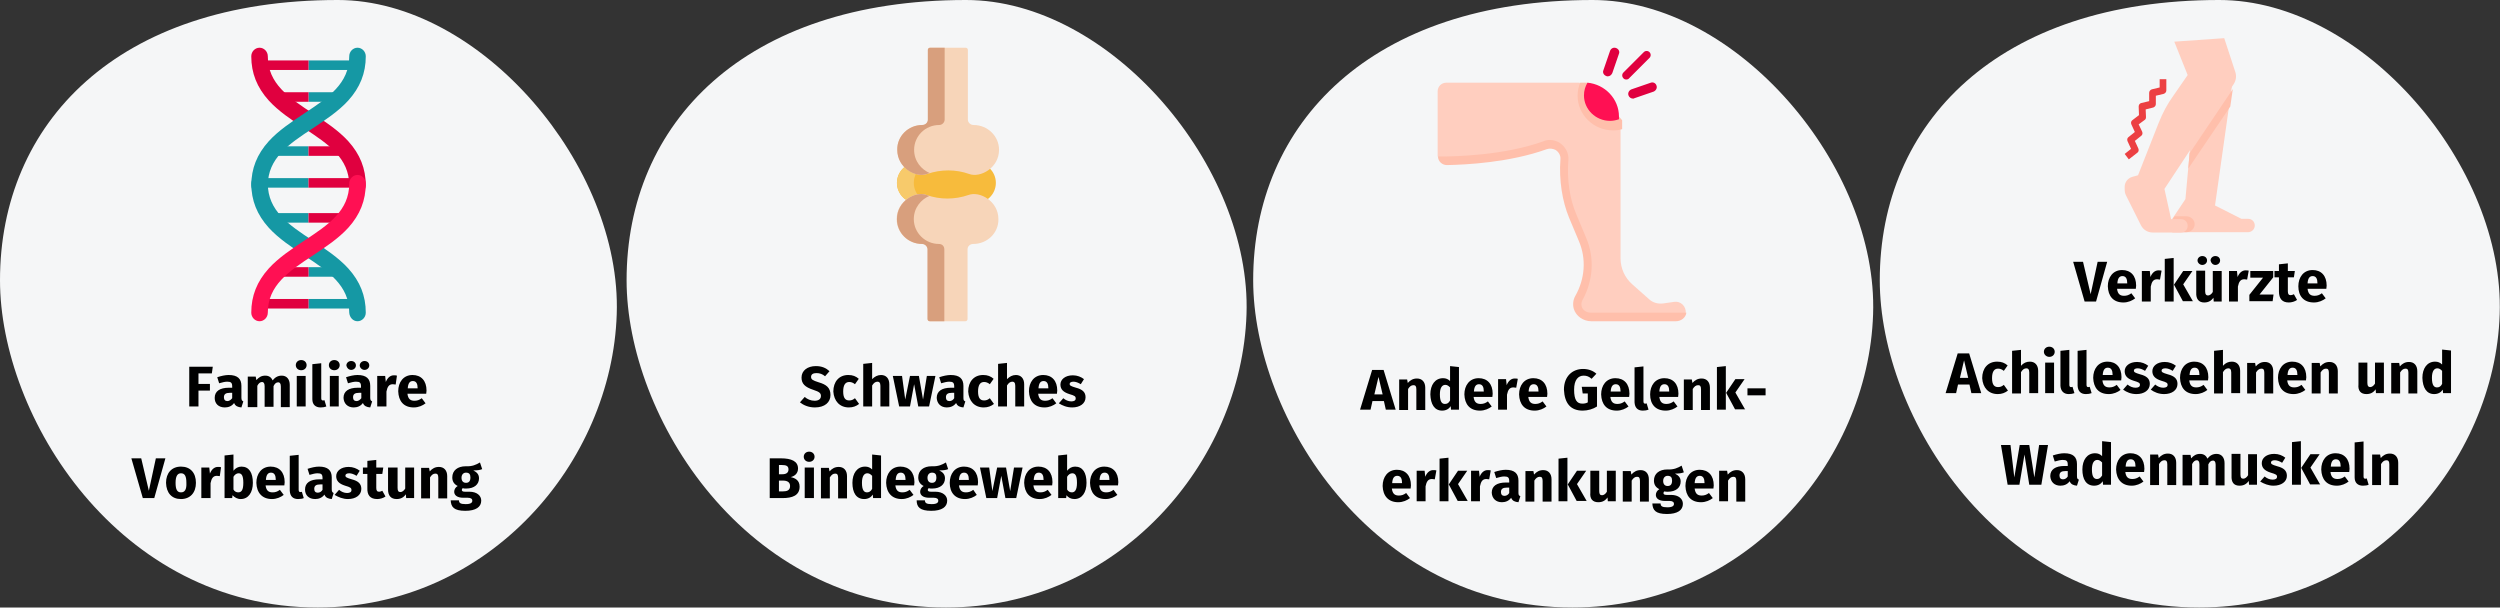 <?xml version="1.0" encoding="UTF-8"?>
<svg xmlns="http://www.w3.org/2000/svg" xmlns:xlink="http://www.w3.org/1999/xlink" version="1.1" id="Ebene_1" x="0px" y="0px" viewBox="0 0 786 191" style="enable-background:new 0 0 786 191;" xml:space="preserve">
<rect x="0" y="0" width="786" height="191" fill="#333333" stroke="none"/>
<style type="text/css">
	.st0{fill:#F5F6F7;}
	.st1{fill:#1598A4;}
	.st2{fill:#E0003F;}
	.st3{fill:#FF1053;}
	.st4{fill:#F7BB3C;}
	.st5{fill:#F7CA6B;}
	.st6{fill:#F7D5B9;}
	.st7{fill:#D89F7D;}
	.st8{fill:#FFCEBF;}
	.st9{fill:#FFBFAB;}
	.st10{fill:#EC4042;}
	.st11{fill:none;}
</style>
<g>
	<g id="Page-1">
		<g id="Illustrationen_Gürtelrose" transform="translate(0, -927)">
			<g id="hallux-ursachen" transform="translate(0, 927)">
				<path id="Oval-Copy-27" class="st0" d="M297.4,191c54.3,0,93-45.8,94.5-92.2C393.5,52.5,349.2,0,303.7,0      C234,0,197,38.8,197,88.1C197,130.9,234.2,191,297.4,191z"></path>
				<path id="Oval-Copy-27_1_" class="st0" d="M494.4,191c54.3,0,93-45.8,94.5-92.2C590.5,52.5,546.2,0,500.7,0      C431,0,394,38.8,394,88.1C394,130.9,431.2,191,494.4,191z"></path>
				<path id="Oval-Copy-27_2_" class="st0" d="M691.4,191c54.3,0,93-45.8,94.5-92.2C787.5,52.5,743.2,0,697.7,0      C628,0,591,38.8,591,88.1C591,130.9,628.2,191,691.4,191z"></path>
				<path id="Oval-Copy-27_3_" class="st0" d="M99.9,191c54,0,92.5-45.8,94-92.2C195.5,52.5,151.4,0,106.2,0C36.8,0,0,38.8,0,88.1      C0,130.9,37.1,191,99.9,191z"></path>
				<path id="FamiliäreVorbelastung" d="M62.4,127.8v-5h3.6v-2.1h-3.6v-3.3h4.2l0.3-2.1h-7.4v12.5H62.4z M70.7,128.1      c1.1,0,2.2-0.4,2.9-1.4c0.4,1,1.2,1.3,2.3,1.4l0.6-1.9c-0.4-0.2-0.6-0.4-0.6-1.2v-3.7c0-2.2-1.2-3.4-4-3.4      c-1.1,0-2.4,0.3-3.6,0.7l0.6,1.9c1-0.3,1.9-0.5,2.5-0.5c1.2,0,1.6,0.3,1.6,1.5v0.4h-1c-2.9,0-4.5,1.1-4.5,3.2      C67.5,126.9,68.7,128.1,70.7,128.1z M71.5,126.1c-0.7,0-1.1-0.4-1.1-1.2c0-1,0.6-1.4,1.9-1.4H73v1.7      C72.6,125.7,72.1,126.1,71.5,126.1z M80.9,127.8v-6.5c0.4-0.8,0.9-1.2,1.5-1.2c0.4,0,0.8,0.3,0.8,1.3v6.5H86v-6.5      c0.4-0.8,0.8-1.2,1.5-1.2c0.4,0,0.8,0.3,0.8,1.3v6.5h2.8v-7c0-1.8-1-2.9-2.5-2.9c-1.2,0-2.1,0.5-2.9,1.5c-0.4-1-1.2-1.5-2.3-1.5      c-1.2,0-2,0.5-2.8,1.4l-0.2-1.1h-2.5v9.6H80.9z M94.7,116.4c1,0,1.7-0.7,1.7-1.6s-0.7-1.6-1.7-1.6s-1.7,0.7-1.7,1.6      S93.7,116.4,94.7,116.4z M96.1,127.8v-9.6h-2.8v9.6H96.1z M100.8,128.1c0.7,0,1.3-0.1,1.8-0.3l-0.6-2c-0.1,0.1-0.3,0.1-0.5,0.1      c-0.3,0-0.5-0.2-0.5-0.7v-11l-2.8,0.3v11C98.2,127.2,99.2,128.1,100.8,128.1z M105.1,116.4c1,0,1.7-0.7,1.7-1.6      s-0.7-1.6-1.7-1.6s-1.7,0.7-1.7,1.6S104.1,116.4,105.1,116.4z M106.5,127.8v-9.6h-2.8v9.6H106.5z M110.4,116.3      c0.8,0,1.5-0.6,1.5-1.4c0-0.8-0.6-1.4-1.5-1.4c-0.8,0-1.5,0.6-1.5,1.4C109,115.6,109.6,116.3,110.4,116.3z M114.6,116.3      c0.8,0,1.5-0.6,1.5-1.4c0-0.8-0.6-1.4-1.5-1.4c-0.8,0-1.5,0.6-1.5,1.4C113.1,115.6,113.8,116.3,114.6,116.3z M111.2,128.1      c1.1,0,2.2-0.4,2.9-1.4c0.4,1,1.2,1.3,2.3,1.4l0.6-1.9c-0.4-0.2-0.6-0.4-0.6-1.2v-3.7c0-2.2-1.2-3.4-4-3.4      c-1.1,0-2.4,0.3-3.6,0.7l0.6,1.9c1-0.3,1.9-0.5,2.5-0.5c1.2,0,1.6,0.3,1.6,1.5v0.4h-1c-2.9,0-4.5,1.1-4.5,3.2      C108.1,126.9,109.3,128.1,111.2,128.1z M112.1,126.1c-0.7,0-1.1-0.4-1.1-1.2c0-1,0.6-1.4,1.9-1.4h0.7v1.7      C113.2,125.7,112.7,126.1,112.1,126.1z M121.5,127.8v-4.7c0.3-1.5,0.8-2.3,2-2.3c0.3,0,0.6,0.1,0.9,0.1l0.4-2.8      c-0.3-0.1-0.6-0.1-1-0.1c-1.1,0-2,0.8-2.5,2.1l-0.2-1.9h-2.5v9.6H121.5z M130.1,128.1c1.5,0,2.8-0.6,3.7-1.3l-1.2-1.6      c-0.8,0.6-1.5,0.8-2.3,0.8c-1.2,0-2-0.5-2.2-2.2h5.9c0-0.3,0.1-0.7,0.1-1c0-3.1-1.7-4.9-4.4-4.9c-2.9,0-4.5,2.3-4.5,5.1      C125.3,126.1,126.9,128.1,130.1,128.1z M131.4,122.1h-3.2c0.1-1.7,0.7-2.3,1.6-2.3c1.1,0,1.5,0.9,1.5,2.2V122.1z M48.5,156.6      l3.5-12.5h-3l-2.2,10.2l-2.4-10.2h-3.1l3.6,12.5H48.5z M56.9,156.9c2.9,0,4.7-2,4.7-5.1c0-3.2-1.8-5.1-4.7-5.1s-4.7,2-4.7,5.1      C52.3,155,54,156.9,56.9,156.9z M56.9,154.8c-1.2,0-1.7-0.9-1.7-3c0-2.1,0.6-3,1.7-3c1.2,0,1.7,0.9,1.7,3      C58.7,153.9,58.1,154.8,56.9,154.8z M66.2,156.6v-4.7c0.3-1.5,0.8-2.3,2-2.3c0.3,0,0.6,0.1,0.9,0.1l0.4-2.8      c-0.3-0.1-0.6-0.1-1-0.1c-1.1,0-2,0.8-2.5,2.1l-0.2-1.9h-2.5v9.6H66.2z M75.7,156.9c2.4,0,3.8-2.1,3.8-5.1      c0-3.2-1.2-5.1-3.6-5.1c-1,0-1.9,0.5-2.5,1.3v-5.1l-2.8,0.3v13.4H73l0.1-0.9C73.8,156.4,74.6,156.9,75.7,156.9z M74.9,154.8      c-0.6,0-1.2-0.3-1.5-0.9v-4c0.4-0.7,1-1.1,1.6-1.1c0.9,0,1.5,0.6,1.5,3C76.5,154.1,75.9,154.8,74.9,154.8z M85.5,156.9      c1.5,0,2.8-0.6,3.7-1.3l-1.2-1.6c-0.8,0.6-1.5,0.8-2.3,0.8c-1.2,0-2-0.5-2.2-2.2h5.9c0-0.3,0.1-0.7,0.1-1c0-3.1-1.7-4.9-4.4-4.9      c-2.9,0-4.5,2.3-4.5,5.1C80.7,154.9,82.4,156.9,85.5,156.9z M86.8,150.9h-3.2c0.1-1.7,0.7-2.3,1.6-2.3c1.1,0,1.5,0.9,1.5,2.2      V150.9z M93.7,156.9c0.7,0,1.4-0.1,1.8-0.3l-0.6-2c-0.1,0.1-0.3,0.1-0.5,0.1c-0.3,0-0.5-0.2-0.5-0.7v-11l-2.8,0.3v11      C91.2,156,92.1,156.9,93.7,156.9z M99.1,156.9c1.1,0,2.2-0.4,2.9-1.4c0.4,1,1.2,1.3,2.3,1.4l0.6-1.9c-0.4-0.2-0.6-0.4-0.6-1.2      v-3.7c0-2.2-1.2-3.4-4-3.4c-1.1,0-2.4,0.3-3.6,0.7l0.6,1.9c1-0.3,1.9-0.5,2.5-0.5c1.2,0,1.6,0.3,1.6,1.5v0.4h-1      c-2.9,0-4.5,1.1-4.5,3.2C95.9,155.7,97.1,156.9,99.1,156.9z M99.9,154.9c-0.7,0-1.1-0.4-1.1-1.2c0-1,0.6-1.4,1.9-1.4h0.7v1.7      C101.1,154.5,100.6,154.9,99.9,154.9z M109.4,156.9c2.4,0,4.2-1.2,4.2-3.2c0-1.7-1.1-2.5-3-3c-1.7-0.5-2-0.7-2-1.2      c0-0.4,0.4-0.7,1.2-0.7c0.7,0,1.5,0.3,2.3,0.8l1-1.6c-0.9-0.7-2.1-1.2-3.5-1.2c-2.4,0-3.9,1.3-3.9,2.9c0,1.5,0.9,2.4,2.8,3      c1.7,0.5,2,0.7,2,1.4c0,0.6-0.5,0.9-1.4,0.9c-0.9,0-1.8-0.4-2.5-1l-1.4,1.6C106.4,156.3,107.8,156.9,109.4,156.9z M118.6,156.9      c0.9,0,1.9-0.3,2.6-0.8l-1-1.8c-0.4,0.2-0.7,0.3-1,0.3c-0.6,0-0.9-0.3-0.9-1.2V149h1.9l0.3-2h-2.2v-2.4l-2.8,0.3v2.1h-1.4v2h1.4      v4.4C115.4,155.7,116.4,156.9,118.6,156.9z M124.7,156.9c1.3,0,2.2-0.5,2.9-1.5l0.1,1.2h2.5V147h-2.8v6.6      c-0.4,0.7-1,1.1-1.5,1.1c-0.6,0-0.9-0.3-0.9-1.3V147H122v6.9C122,155.8,122.9,156.9,124.7,156.9z M135.2,156.6v-6.5      c0.5-0.8,1-1.2,1.7-1.2c0.6,0,0.9,0.3,0.9,1.3v6.5h2.8v-7c0-1.8-1-2.9-2.6-2.9c-1.2,0-2.1,0.5-2.9,1.4l-0.2-1.1h-2.5v9.6H135.2z       M146.3,160.6c3.3,0,5-1.2,5-3.2c0-1.6-1.4-2.8-3.7-2.8h-1.4c-0.9,0-1-0.3-1-0.6c0-0.2,0.1-0.4,0.3-0.5c0.3,0.1,0.7,0.1,1.1,0.1      c2.5,0,4-1.3,4-3.2c0-1.2-0.6-1.9-1.8-2.5c1.2,0,2.1-0.1,2.8-0.4l-0.7-2.1c-1.2,0.7-2.4,1.3-4.5,1.2c-2.5,0-4.2,1.3-4.2,3.5      c0,1.2,0.5,2.1,1.7,2.7c-0.7,0.4-1.1,1.1-1.1,1.8c0,1,0.8,1.9,2.9,1.9h1.4c1,0,1.4,0.4,1.4,0.9c0,0.6-0.4,1.1-2.1,1.1      c-1.7,0-2.1-0.4-2.1-1.2h-2.6C141.8,159.4,142.7,160.6,146.3,160.6z M146.5,151.8c-0.9,0-1.4-0.6-1.4-1.6c0-1,0.6-1.6,1.4-1.6      c1,0,1.4,0.5,1.4,1.5C147.9,151.3,147.4,151.8,146.5,151.8z"></path>
				<path id="SchwachesBindegewebe" d="M256.2,128.1c3.1,0,4.9-1.6,4.9-3.9c0-2.3-1.3-3.3-3.7-4c-1.9-0.6-2.4-0.9-2.4-1.7      s0.6-1.2,1.7-1.2c1,0,1.9,0.3,2.7,1l1.4-1.6c-1.1-1-2.4-1.6-4.3-1.6c-2.6,0-4.5,1.4-4.5,3.6c0,1.9,1,3,3.8,3.9      c1.8,0.6,2.3,1,2.3,1.9c0,1-0.8,1.5-2,1.5c-1.2,0-2.3-0.5-3.1-1.2l-1.5,1.7C252.5,127.3,254.1,128.1,256.2,128.1z M266.9,128.1      c1.3,0,2.3-0.4,3.2-1.1l-1.3-1.8c-0.6,0.5-1.1,0.7-1.8,0.7c-1.1,0-1.9-0.6-1.9-2.8c0-2.1,0.7-3,1.9-3c0.6,0,1.2,0.2,1.8,0.7      l1.2-1.7c-0.9-0.8-1.9-1.2-3.3-1.2c-2.9,0-4.7,2.1-4.7,5.2C262.2,126.1,264,128.1,266.9,128.1z M274.2,127.8v-6.6      c0.5-0.8,1-1.2,1.7-1.2c0.5,0,0.9,0.3,0.9,1.3v6.5h2.8v-7c0-1.8-1-2.9-2.6-2.9c-1.1,0-2,0.5-2.8,1.3v-5.1l-2.8,0.3v13.4H274.2z       M286.1,127.8l1.3-7l1.3,7h3.4l2-9.6h-2.7l-1.2,7.4l-1.3-7.4h-2.8l-1.5,7.4l-1-7.4h-2.9l2,9.6H286.1z M297.7,128.1      c1.1,0,2.2-0.4,2.9-1.4c0.4,1,1.2,1.3,2.3,1.4l0.6-1.9c-0.5-0.2-0.6-0.4-0.6-1.2v-3.7c0-2.2-1.2-3.4-4-3.4      c-1.1,0-2.4,0.3-3.6,0.7l0.6,1.9c1-0.3,1.9-0.5,2.5-0.5c1.2,0,1.6,0.3,1.6,1.5v0.4h-1c-2.9,0-4.5,1.1-4.5,3.2      C294.6,126.9,295.8,128.1,297.7,128.1z M298.5,126.1c-0.7,0-1.1-0.4-1.1-1.2c0-1,0.6-1.4,1.9-1.4h0.7v1.7      C299.7,125.7,299.2,126.1,298.5,126.1z M309.3,128.1c1.3,0,2.3-0.4,3.2-1.1l-1.3-1.8c-0.6,0.5-1.1,0.7-1.8,0.7      c-1.1,0-1.9-0.6-1.9-2.8c0-2.1,0.7-3,1.9-3c0.6,0,1.2,0.2,1.8,0.7l1.2-1.7c-0.9-0.8-1.9-1.2-3.3-1.2c-2.9,0-4.7,2.1-4.7,5.2      C304.6,126.1,306.4,128.1,309.3,128.1z M316.6,127.8v-6.6c0.5-0.8,1-1.2,1.7-1.2c0.5,0,0.9,0.3,0.9,1.3v6.5h2.8v-7      c0-1.8-1-2.9-2.6-2.9c-1.1,0-2,0.5-2.8,1.3v-5.1l-2.8,0.3v13.4H316.6z M328.4,128.1c1.5,0,2.8-0.6,3.7-1.3l-1.2-1.6      c-0.8,0.6-1.5,0.8-2.3,0.8c-1.2,0-2-0.5-2.2-2.2h5.9c0-0.3,0.1-0.7,0.1-1c0-3.1-1.7-4.9-4.4-4.9c-2.9,0-4.5,2.3-4.5,5.1      C323.6,126.1,325.2,128.1,328.4,128.1z M329.7,122.1h-3.2c0.1-1.7,0.7-2.3,1.6-2.3c1.1,0,1.5,0.9,1.5,2.2V122.1z M337.1,128.1      c2.4,0,4.2-1.2,4.2-3.2c0-1.7-1.1-2.5-3-3c-1.7-0.5-2-0.7-2-1.2c0-0.4,0.4-0.7,1.2-0.7c0.7,0,1.5,0.3,2.3,0.8l1-1.6      c-0.9-0.7-2.1-1.2-3.5-1.2c-2.4,0-3.9,1.3-3.9,2.9c0,1.5,0.9,2.4,2.8,3c1.7,0.5,2,0.7,2,1.4c0,0.6-0.5,0.9-1.4,0.9      c-0.9,0-1.8-0.4-2.5-1l-1.4,1.6C334,127.5,335.4,128.1,337.1,128.1z M246,156.6c3.1,0,5.4-0.8,5.4-3.6c0-2-1.4-2.7-2.8-3      c1.2-0.3,2.3-1.1,2.3-2.7c0-2.3-2.1-3.2-5.4-3.2H242v12.5H246z M246,149.1h-1.1v-2.9h0.9c1.4,0,2.1,0.3,2.1,1.4      C247.9,148.6,247.2,149.1,246,149.1z M246,154.5h-1.1v-3.4h1.3c1.3,0,2.2,0.5,2.2,1.7C248.4,154.2,247.4,154.5,246,154.5z       M254.4,145.2c1,0,1.7-0.7,1.7-1.6s-0.7-1.6-1.7-1.6c-1,0-1.7,0.7-1.7,1.6S253.4,145.2,254.4,145.2z M255.9,156.6V147H253v9.6      H255.9z M260.9,156.6v-6.5c0.5-0.8,1-1.2,1.7-1.2c0.6,0,0.9,0.3,0.9,1.3v6.5h2.8v-7c0-1.8-1-2.9-2.6-2.9c-1.2,0-2.1,0.5-2.9,1.4      l-0.2-1.1h-2.5v9.6H260.9z M271.7,156.9c1.3,0,2.2-0.6,2.7-1.4l0.1,1.1h2.5v-13.4l-2.8-0.3v4.7c-0.6-0.6-1.3-0.9-2.2-0.9      c-2.5,0-4,2.1-4,5.1C268,154.9,269.2,156.9,271.7,156.9z M272.6,154.8c-0.9,0-1.6-0.6-1.6-3c0-2.1,0.7-3,1.7-3      c0.6,0,1,0.3,1.5,0.8v4.1C273.8,154.5,273.2,154.8,272.6,154.8z M283.5,156.9c1.5,0,2.8-0.6,3.7-1.3l-1.2-1.6      c-0.8,0.6-1.5,0.8-2.3,0.8c-1.2,0-2-0.5-2.2-2.2h5.9c0-0.3,0.1-0.7,0.1-1c0-3.1-1.7-4.9-4.4-4.9c-2.9,0-4.5,2.3-4.5,5.1      C278.7,154.9,280.4,156.9,283.5,156.9z M284.8,150.9h-3.2c0.1-1.7,0.7-2.3,1.6-2.3c1.1,0,1.5,0.9,1.5,2.2V150.9z M292.8,160.6      c3.3,0,5-1.2,5-3.2c0-1.6-1.4-2.8-3.7-2.8h-1.4c-0.9,0-1-0.3-1-0.6c0-0.2,0.1-0.4,0.3-0.5c0.3,0.1,0.7,0.1,1.1,0.1      c2.5,0,4-1.3,4-3.2c0-1.2-0.6-1.9-1.8-2.5c1.2,0,2.1-0.1,2.8-0.4l-0.7-2.1c-1.2,0.7-2.4,1.3-4.5,1.2c-2.5,0-4.2,1.3-4.2,3.5      c0,1.2,0.5,2.1,1.7,2.7c-0.7,0.4-1.1,1.1-1.1,1.8c0,1,0.8,1.9,2.9,1.9h1.4c1,0,1.4,0.4,1.4,0.9c0,0.6-0.4,1.1-2.1,1.1      c-1.7,0-2.1-0.4-2.1-1.2h-2.6C288.2,159.4,289.2,160.6,292.8,160.6z M293,151.8c-0.9,0-1.4-0.6-1.4-1.6c0-1,0.6-1.6,1.4-1.6      c1,0,1.4,0.5,1.4,1.5C294.4,151.3,293.9,151.8,293,151.8z M303.4,156.9c1.5,0,2.8-0.6,3.7-1.3L306,154c-0.8,0.6-1.5,0.8-2.3,0.8      c-1.2,0-2-0.5-2.2-2.2h5.9c0-0.3,0.1-0.7,0.1-1c0-3.1-1.7-4.9-4.4-4.9c-2.9,0-4.5,2.3-4.5,5.1      C298.6,154.9,300.3,156.9,303.4,156.9z M304.7,150.9h-3.2c0.1-1.7,0.7-2.3,1.6-2.3c1.1,0,1.5,0.9,1.5,2.2V150.9z M313.5,156.6      l1.3-7l1.3,7h3.4l2-9.6h-2.7l-1.2,7.4l-1.3-7.4h-2.8l-1.5,7.4l-1-7.4h-2.9l2,9.6H313.5z M326.9,156.9c1.5,0,2.8-0.6,3.7-1.3      l-1.2-1.6c-0.8,0.6-1.5,0.8-2.3,0.8c-1.2,0-2-0.5-2.2-2.2h5.9c0-0.3,0.1-0.7,0.1-1c0-3.1-1.7-4.9-4.4-4.9      c-2.9,0-4.5,2.3-4.5,5.1C322.1,154.9,323.7,156.9,326.9,156.9z M328.2,150.9H325c0.1-1.7,0.7-2.3,1.6-2.3c1.1,0,1.5,0.9,1.5,2.2      V150.9z M337.8,156.9c2.4,0,3.8-2.1,3.8-5.1c0-3.2-1.2-5.1-3.6-5.1c-1,0-1.9,0.5-2.5,1.3v-5.1l-2.8,0.3v13.4h2.5l0.1-0.9      C335.8,156.4,336.7,156.9,337.8,156.9z M337,154.8c-0.6,0-1.2-0.3-1.5-0.9v-4c0.4-0.7,1-1.1,1.6-1.1c0.9,0,1.5,0.6,1.5,3      C338.6,154.1,337.9,154.8,337,154.8z M347.6,156.9c1.5,0,2.8-0.6,3.7-1.3l-1.2-1.6c-0.8,0.6-1.5,0.8-2.3,0.8      c-1.2,0-2-0.5-2.2-2.2h5.9c0-0.3,0.1-0.7,0.1-1c0-3.1-1.7-4.9-4.4-4.9c-2.9,0-4.5,2.3-4.5,5.1      C342.8,154.9,344.4,156.9,347.6,156.9z M348.9,150.9h-3.2c0.1-1.7,0.7-2.3,1.6-2.3c1.1,0,1.5,0.9,1.5,2.2V150.9z"></path>
				<path id="AndereGelenk-erkrankungen" d="M430.9,128.8l0.6-2.7h3.6l0.6,2.7h3.1l-3.8-12.5h-3.6l-3.8,12.5H430.9z M434.7,124h-2.6      l1.3-5.5L434.7,124z M442.7,128.8v-6.5c0.5-0.8,1-1.2,1.7-1.2c0.6,0,0.9,0.3,0.9,1.3v6.5h2.8v-7c0-1.8-1-2.9-2.6-2.9      c-1.2,0-2.1,0.5-2.9,1.4l-0.2-1.1h-2.5v9.6H442.7z M453.4,129.1c1.3,0,2.2-0.6,2.7-1.4l0.1,1.1h2.5v-13.4l-2.8-0.3v4.7      c-0.6-0.6-1.3-0.9-2.2-0.9c-2.5,0-4,2.1-4,5.1C449.8,127.1,451,129.1,453.4,129.1z M454.3,127c-0.9,0-1.6-0.6-1.6-3      c0-2.1,0.7-3,1.7-3c0.6,0,1,0.3,1.5,0.8v4.1C455.5,126.7,455,127,454.3,127z M465.3,129.1c1.5,0,2.8-0.6,3.7-1.3l-1.2-1.6      c-0.8,0.6-1.5,0.8-2.3,0.8c-1.2,0-2-0.5-2.2-2.2h5.9c0-0.3,0.1-0.7,0.1-1c0-3.1-1.7-4.9-4.4-4.9c-2.9,0-4.5,2.3-4.5,5.1      C460.5,127.1,462.1,129.1,465.3,129.1z M466.6,123.1h-3.2c0.1-1.7,0.7-2.3,1.6-2.3c1.1,0,1.5,0.9,1.5,2.2V123.1z M473.8,128.8      v-4.7c0.3-1.5,0.8-2.3,2-2.3c0.3,0,0.6,0.1,0.9,0.1l0.5-2.8c-0.3-0.1-0.6-0.1-1-0.1c-1.1,0-2,0.8-2.5,2.1l-0.2-1.9H471v9.6      H473.8z M482.5,129.1c1.5,0,2.8-0.6,3.7-1.3l-1.2-1.6c-0.8,0.6-1.5,0.8-2.3,0.8c-1.2,0-2-0.5-2.2-2.2h5.9c0-0.3,0.1-0.7,0.1-1      c0-3.1-1.7-4.9-4.4-4.9c-2.9,0-4.5,2.3-4.5,5.1C477.7,127.1,479.3,129.1,482.5,129.1z M483.8,123.1h-3.2      c0.1-1.7,0.7-2.3,1.6-2.3c1.1,0,1.5,0.9,1.5,2.2V123.1z M497.6,129.1c1.6,0,3.3-0.5,4.5-1.3v-6.2h-4.8l0.3,2.1h1.6v2.8      c-0.5,0.3-1.1,0.4-1.7,0.4c-1.7,0-2.6-1.1-2.6-4.4c0-3.1,1.3-4.4,3-4.4c1,0,1.7,0.3,2.5,1l1.5-1.6c-1-0.9-2.4-1.5-4.2-1.5      c-3.3,0-6,2.3-6,6.5C491.9,126.8,493.8,129.1,497.6,129.1z M508.3,129.1c1.5,0,2.8-0.6,3.7-1.3l-1.2-1.6      c-0.8,0.6-1.5,0.8-2.3,0.8c-1.2,0-2-0.5-2.2-2.2h5.9c0-0.3,0.1-0.7,0.1-1c0-3.1-1.7-4.9-4.4-4.9c-2.9,0-4.5,2.3-4.5,5.1      C503.5,127.1,505.1,129.1,508.3,129.1z M509.6,123.1h-3.2c0.1-1.7,0.7-2.3,1.6-2.3c1.1,0,1.5,0.9,1.5,2.2V123.1z M516.5,129.1      c0.7,0,1.3-0.1,1.8-0.3l-0.6-2c-0.1,0.1-0.3,0.1-0.5,0.1c-0.3,0-0.5-0.2-0.5-0.7v-11l-2.8,0.3v11      C514,128.2,514.9,129.1,516.5,129.1z M523.7,129.1c1.5,0,2.8-0.6,3.7-1.3l-1.2-1.6c-0.8,0.6-1.5,0.8-2.3,0.8      c-1.2,0-2-0.5-2.2-2.2h5.9c0-0.3,0.1-0.7,0.1-1c0-3.1-1.7-4.9-4.4-4.9c-2.9,0-4.5,2.3-4.5,5.1      C518.8,127.1,520.5,129.1,523.7,129.1z M524.9,123.1h-3.2c0.1-1.7,0.7-2.3,1.6-2.3c1.1,0,1.5,0.9,1.5,2.2V123.1z M532.2,128.8      v-6.5c0.5-0.8,1-1.2,1.7-1.2c0.6,0,0.9,0.3,0.9,1.3v6.5h2.8v-7c0-1.8-1-2.9-2.6-2.9c-1.2,0-2.1,0.5-2.9,1.4l-0.2-1.1h-2.5v9.6      H532.2z M542.6,128.8v-13.7l-2.8,0.3v13.4H542.6z M548.7,128.8l-3.1-5.4l2.9-4.2h-2.9l-2.9,4.3l2.8,5.2H548.7z M555.1,124.3      v-2.2h-5.7v2.2H555.1z M439.6,157.9c1.5,0,2.8-0.6,3.7-1.3l-1.2-1.6c-0.8,0.6-1.5,0.8-2.3,0.8c-1.2,0-2-0.5-2.2-2.2h5.9      c0-0.3,0.1-0.7,0.1-1c0-3.1-1.7-4.9-4.4-4.9c-2.9,0-4.5,2.3-4.5,5.1C434.8,155.9,436.5,157.9,439.6,157.9z M440.9,151.9h-3.2      c0.1-1.7,0.7-2.3,1.6-2.3c1.1,0,1.5,0.9,1.5,2.2V151.9z M448.2,157.6v-4.7c0.3-1.5,0.8-2.3,2-2.3c0.3,0,0.6,0.1,0.9,0.1l0.5-2.8      c-0.3-0.1-0.6-0.1-1-0.1c-1.1,0-2,0.8-2.5,2.1l-0.2-1.9h-2.5v9.6H448.2z M455.4,157.6v-13.7l-2.8,0.3v13.4H455.4z M461.5,157.6      l-3.1-5.4l2.9-4.2h-2.9l-2.9,4.3l2.8,5.2H461.5z M465.3,157.6v-4.7c0.3-1.5,0.8-2.3,2-2.3c0.3,0,0.6,0.1,0.9,0.1l0.5-2.8      c-0.3-0.1-0.6-0.1-1-0.1c-1.1,0-2,0.8-2.5,2.1L465,148h-2.5v9.6H465.3z M472.2,157.9c1.1,0,2.2-0.4,2.9-1.4      c0.4,1,1.2,1.3,2.3,1.4l0.6-1.9c-0.5-0.2-0.6-0.4-0.6-1.2v-3.7c0-2.2-1.2-3.4-4-3.4c-1.1,0-2.4,0.3-3.6,0.7l0.6,1.9      c1-0.3,1.9-0.5,2.5-0.5c1.2,0,1.6,0.3,1.6,1.5v0.4h-1c-2.9,0-4.5,1.1-4.5,3.2C469.1,156.7,470.3,157.9,472.2,157.9z M473,155.9      c-0.7,0-1.1-0.4-1.1-1.2c0-1,0.6-1.4,1.9-1.4h0.7v1.7C474.2,155.5,473.7,155.9,473,155.9z M482.4,157.6v-6.5      c0.5-0.8,1-1.2,1.7-1.2c0.6,0,0.9,0.3,0.9,1.3v6.5h2.8v-7c0-1.8-1-2.9-2.6-2.9c-1.2,0-2.1,0.5-2.9,1.4l-0.2-1.1h-2.5v9.6H482.4z       M492.8,157.6v-13.7l-2.8,0.3v13.4H492.8z M498.9,157.6l-3.1-5.4l2.9-4.2h-2.9l-2.9,4.3l2.8,5.2H498.9z M502.5,157.9      c1.3,0,2.2-0.5,2.9-1.5l0.1,1.2h2.5V148h-2.8v6.6c-0.4,0.7-1,1.1-1.5,1.1c-0.6,0-0.9-0.3-0.9-1.3V148h-2.8v6.9      C499.8,156.8,500.7,157.9,502.5,157.9z M513,157.6v-6.5c0.5-0.8,1-1.2,1.7-1.2c0.6,0,0.9,0.3,0.9,1.3v6.5h2.8v-7      c0-1.8-1-2.9-2.6-2.9c-1.2,0-2.1,0.5-2.9,1.4l-0.2-1.1h-2.5v9.6H513z M524.1,161.6c3.3,0,5-1.2,5-3.2c0-1.6-1.4-2.8-3.7-2.8      h-1.4c-0.9,0-1-0.3-1-0.6c0-0.2,0.1-0.4,0.3-0.5c0.3,0.1,0.7,0.1,1.1,0.1c2.5,0,4-1.3,4-3.2c0-1.2-0.6-1.9-1.8-2.5      c1.2,0,2.1-0.1,2.8-0.4l-0.7-2.1c-1.2,0.7-2.4,1.3-4.5,1.2c-2.5,0-4.2,1.3-4.2,3.5c0,1.2,0.5,2.1,1.7,2.7      c-0.7,0.4-1.1,1.1-1.1,1.8c0,1,0.8,1.9,2.9,1.9h1.4c1,0,1.4,0.4,1.4,0.9c0,0.6-0.4,1.1-2.1,1.1c-1.7,0-2.1-0.4-2.1-1.2h-2.6      C519.6,160.4,520.5,161.6,524.1,161.6z M524.3,152.8c-0.9,0-1.4-0.6-1.4-1.6c0-1,0.6-1.6,1.4-1.6c1,0,1.4,0.5,1.4,1.5      C525.7,152.3,525.2,152.8,524.3,152.8z M534.8,157.9c1.5,0,2.8-0.6,3.7-1.3l-1.2-1.6c-0.8,0.6-1.5,0.8-2.3,0.8      c-1.2,0-2-0.5-2.2-2.2h5.9c0-0.3,0.1-0.7,0.1-1c0-3.1-1.7-4.9-4.4-4.9c-2.9,0-4.5,2.3-4.5,5.1      C530,155.9,531.6,157.9,534.8,157.9z M536,151.9h-3.2c0.1-1.7,0.7-2.3,1.6-2.3c1.1,0,1.5,0.9,1.5,2.2V151.9z M543.3,157.6v-6.5      c0.5-0.8,1-1.2,1.7-1.2c0.6,0,0.9,0.3,0.9,1.3v6.5h2.8v-7c0-1.8-1-2.9-2.6-2.9c-1.2,0-2.1,0.5-2.9,1.4L543,148h-2.5v9.6H543.3z"></path>
				<path id="VerkürzteAchillessehnenundWadenmuskeln" d="M659,94.8l3.5-12.5h-3l-2.2,10.2l-2.4-10.2h-3.1l3.6,12.5H659z       M667.6,95.1c1.5,0,2.8-0.6,3.7-1.3l-1.2-1.6c-0.8,0.6-1.5,0.8-2.3,0.8c-1.2,0-2-0.5-2.2-2.2h5.9c0-0.3,0.1-0.7,0.1-1      c0-3.1-1.7-4.9-4.4-4.9c-2.9,0-4.5,2.3-4.5,5.1C662.8,93.1,664.4,95.1,667.6,95.1z M668.9,89.1h-3.2c0.1-1.7,0.7-2.3,1.6-2.3      c1.1,0,1.5,0.9,1.5,2.2V89.1z M676.2,94.8v-4.7c0.3-1.5,0.8-2.3,2-2.3c0.3,0,0.6,0.1,0.9,0.1l0.5-2.8c-0.3-0.1-0.6-0.1-1-0.1      c-1.1,0-2,0.8-2.5,2.1l-0.2-1.9h-2.5v9.6H676.2z M683.4,94.8V81.1l-2.8,0.3v13.4H683.4z M689.5,94.8l-3.1-5.4l2.9-4.2h-2.9      l-2.9,4.3l2.8,5.2H689.5z M692.4,83.3c0.8,0,1.5-0.6,1.5-1.4c0-0.8-0.6-1.4-1.5-1.4c-0.8,0-1.5,0.6-1.5,1.4      C690.9,82.6,691.6,83.3,692.4,83.3z M696.5,83.3c0.8,0,1.5-0.6,1.5-1.4c0-0.8-0.6-1.4-1.5-1.4c-0.8,0-1.5,0.6-1.5,1.4      C695.1,82.6,695.7,83.3,696.5,83.3z M693,95.1c1.3,0,2.2-0.5,2.9-1.5l0.1,1.2h2.5v-9.6h-2.8v6.6c-0.4,0.7-1,1.1-1.5,1.1      s-0.9-0.3-0.9-1.3v-6.5h-2.8v6.9C690.4,94,691.3,95.1,693,95.1z M703.6,94.8v-4.7c0.3-1.5,0.8-2.3,2-2.3c0.3,0,0.6,0.1,0.9,0.1      l0.5-2.8c-0.3-0.1-0.6-0.1-1-0.1c-1.1,0-2,0.8-2.5,2.1l-0.2-1.9h-2.5v9.6H703.6z M714.5,94.8l0.3-2.2h-4.4l4.3-5.4v-2h-7.2v2.1      h4l-4.3,5.4v2H714.5z M719.6,95.1c0.9,0,1.9-0.3,2.6-0.8l-1-1.8c-0.4,0.2-0.7,0.3-1,0.3c-0.6,0-0.9-0.3-0.9-1.2v-4.4h1.9l0.3-2      h-2.2v-2.4l-2.8,0.3v2.1h-1.4v2h1.4v4.4C716.5,93.9,717.5,95.1,719.6,95.1z M727.5,95.1c1.5,0,2.8-0.6,3.7-1.3l-1.2-1.6      c-0.8,0.6-1.5,0.8-2.3,0.8c-1.2,0-2-0.5-2.2-2.2h5.9c0-0.3,0.1-0.7,0.1-1c0-3.1-1.7-4.9-4.4-4.9c-2.9,0-4.5,2.3-4.5,5.1      C722.6,93.1,724.3,95.1,727.5,95.1z M728.7,89.1h-3.2c0.1-1.7,0.7-2.3,1.6-2.3c1.1,0,1.5,0.9,1.5,2.2V89.1z M615,123.6l0.6-2.7      h3.6l0.6,2.7h3.1l-3.8-12.5h-3.6l-3.8,12.5H615z M618.8,118.8h-2.6l1.3-5.5L618.8,118.8z M628.1,123.9c1.3,0,2.3-0.4,3.2-1.1      l-1.3-1.8c-0.6,0.5-1.1,0.7-1.8,0.7c-1.1,0-1.9-0.6-1.9-2.8c0-2.1,0.7-3,1.9-3c0.6,0,1.2,0.2,1.8,0.7l1.2-1.7      c-0.9-0.8-1.9-1.2-3.3-1.2c-2.9,0-4.7,2.1-4.7,5.2C623.4,121.9,625.2,123.9,628.1,123.9z M635.4,123.6V117      c0.5-0.8,1-1.2,1.7-1.2c0.5,0,0.9,0.3,0.9,1.3v6.5h2.8v-7c0-1.8-1-2.9-2.6-2.9c-1.1,0-2,0.4-2.8,1.3V110l-2.8,0.3v13.4H635.4z       M644.3,112.2c1,0,1.7-0.7,1.7-1.6s-0.7-1.6-1.7-1.6c-1,0-1.7,0.7-1.7,1.6S643.4,112.2,644.3,112.2z M645.8,123.6V114h-2.8v9.6      H645.8z M650.4,123.9c0.7,0,1.3-0.1,1.8-0.3l-0.6-2c-0.1,0.1-0.3,0.1-0.5,0.1c-0.3,0-0.5-0.2-0.5-0.7v-11l-2.8,0.3v11      C647.9,123,648.9,123.9,650.4,123.9z M655.8,123.9c0.7,0,1.3-0.1,1.8-0.3l-0.6-2c-0.1,0.1-0.3,0.1-0.5,0.1      c-0.3,0-0.5-0.2-0.5-0.7v-11l-2.8,0.3v11C653.3,123,654.2,123.9,655.8,123.9z M663,123.9c1.5,0,2.8-0.6,3.7-1.3l-1.2-1.6      c-0.8,0.6-1.5,0.8-2.3,0.8c-1.2,0-2-0.5-2.2-2.2h5.9c0-0.3,0.1-0.7,0.1-1c0-3.1-1.7-4.9-4.4-4.9c-2.9,0-4.5,2.3-4.5,5.1      C658.2,121.9,659.8,123.9,663,123.9z M664.3,117.9h-3.2c0.1-1.7,0.7-2.3,1.6-2.3c1.1,0,1.5,0.9,1.5,2.2V117.9z M671.7,123.9      c2.4,0,4.2-1.2,4.2-3.2c0-1.7-1.1-2.5-3-3c-1.7-0.5-2-0.7-2-1.2c0-0.4,0.4-0.7,1.2-0.7c0.7,0,1.5,0.3,2.3,0.8l1-1.6      c-0.9-0.7-2.1-1.2-3.5-1.2c-2.4,0-3.9,1.3-3.9,2.9c0,1.5,0.9,2.4,2.8,3c1.7,0.5,2,0.7,2,1.3c0,0.6-0.5,0.9-1.4,0.9      c-0.9,0-1.8-0.4-2.5-1l-1.4,1.6C668.6,123.3,670,123.9,671.7,123.9z M680.4,123.9c2.4,0,4.2-1.2,4.2-3.2c0-1.7-1.1-2.5-3-3      c-1.7-0.5-2-0.7-2-1.2c0-0.4,0.4-0.7,1.2-0.7c0.7,0,1.5,0.3,2.3,0.8l1-1.6c-0.9-0.7-2.1-1.2-3.5-1.2c-2.4,0-3.9,1.3-3.9,2.9      c0,1.5,0.9,2.4,2.8,3c1.7,0.5,2,0.7,2,1.3c0,0.6-0.5,0.9-1.4,0.9c-0.9,0-1.8-0.4-2.5-1l-1.4,1.6      C677.3,123.3,678.7,123.9,680.4,123.9z M690.3,123.9c1.5,0,2.8-0.6,3.7-1.3l-1.2-1.6c-0.8,0.6-1.5,0.8-2.3,0.8      c-1.2,0-2-0.5-2.2-2.2h5.9c0-0.3,0.1-0.7,0.1-1c0-3.1-1.7-4.9-4.4-4.9c-2.9,0-4.5,2.3-4.5,5.1      C685.5,121.9,687.1,123.9,690.3,123.9z M691.6,117.9h-3.2c0.1-1.7,0.7-2.3,1.6-2.3c1.1,0,1.5,0.9,1.5,2.2V117.9z M698.9,123.6      V117c0.5-0.8,1-1.2,1.7-1.2c0.5,0,0.9,0.3,0.9,1.3v6.5h2.8v-7c0-1.8-1-2.9-2.6-2.9c-1.1,0-2,0.4-2.8,1.3V110l-2.8,0.3v13.4      H698.9z M709.3,123.6v-6.5c0.5-0.8,1-1.2,1.7-1.2c0.6,0,0.9,0.3,0.9,1.3v6.5h2.8v-7c0-1.8-1-2.9-2.6-2.9c-1.2,0-2.1,0.5-2.9,1.4      l-0.2-1.1h-2.5v9.6H709.3z M721.1,123.9c1.5,0,2.8-0.6,3.7-1.3l-1.2-1.6c-0.8,0.6-1.5,0.8-2.3,0.8c-1.2,0-2-0.5-2.2-2.2h5.9      c0-0.3,0.1-0.7,0.1-1c0-3.1-1.7-4.9-4.4-4.9c-2.9,0-4.5,2.3-4.5,5.1C716.3,121.9,717.9,123.9,721.1,123.9z M722.4,117.9h-3.2      c0.1-1.7,0.7-2.3,1.6-2.3c1.1,0,1.5,0.9,1.5,2.2V117.9z M729.6,123.6v-6.5c0.5-0.8,1-1.2,1.7-1.2c0.6,0,0.9,0.3,0.9,1.3v6.5h2.8      v-7c0-1.8-1-2.9-2.6-2.9c-1.2,0-2.1,0.5-2.9,1.4l-0.2-1.1h-2.5v9.6H729.6z M744,123.9c1.3,0,2.2-0.5,2.9-1.5l0.1,1.2h2.5V114      h-2.8v6.6c-0.4,0.7-1,1.1-1.5,1.1s-0.9-0.3-0.9-1.3V114h-2.8v6.9C741.3,122.8,742.2,123.9,744,123.9z M754.6,123.6v-6.5      c0.5-0.8,1-1.2,1.7-1.2c0.6,0,0.9,0.3,0.9,1.3v6.5h2.8v-7c0-1.8-1-2.9-2.6-2.9c-1.2,0-2.1,0.5-2.9,1.4l-0.2-1.1h-2.5v9.6H754.6z       M765.3,123.9c1.3,0,2.2-0.6,2.7-1.4l0.1,1.1h2.5v-13.4l-2.8-0.3v4.7c-0.6-0.6-1.3-0.9-2.2-0.9c-2.5,0-4,2.1-4,5.1      C761.7,121.9,762.9,123.9,765.3,123.9z M766.2,121.8c-0.9,0-1.6-0.6-1.6-3c0-2.1,0.7-3,1.7-3c0.6,0,1,0.3,1.5,0.8v4.1      C767.4,121.5,766.9,121.8,766.2,121.8z M634.9,152.4l1.6-9.5l1.5,9.5h3.8l2.1-12.5h-2.8l-1.5,10.2l-1.6-10.2H635l-1.7,10.2      l-1.2-10.2h-3l2.1,12.5H634.9z M647.8,152.7c1.1,0,2.2-0.4,2.9-1.4c0.4,1,1.2,1.3,2.3,1.4l0.6-1.9c-0.5-0.2-0.6-0.4-0.6-1.2      v-3.7c0-2.2-1.2-3.4-4-3.4c-1.1,0-2.4,0.3-3.6,0.7l0.6,1.9c1-0.3,1.9-0.5,2.5-0.5c1.2,0,1.6,0.3,1.6,1.5v0.4h-1      c-2.9,0-4.5,1.1-4.5,3.2C644.7,151.5,645.9,152.7,647.8,152.7z M648.6,150.7c-0.7,0-1.1-0.4-1.1-1.2c0-1,0.6-1.4,1.9-1.4h0.7      v1.7C649.8,150.3,649.3,150.7,648.6,150.7z M658.4,152.7c1.3,0,2.2-0.6,2.7-1.4l0.1,1.1h2.5V139l-2.8-0.3v4.7      c-0.6-0.6-1.3-0.9-2.2-0.9c-2.5,0-4,2.1-4,5.1C654.7,150.7,655.9,152.7,658.4,152.7z M659.3,150.6c-0.9,0-1.6-0.6-1.6-3      c0-2.1,0.7-3,1.7-3c0.6,0,1,0.3,1.5,0.8v4.1C660.4,150.3,659.9,150.6,659.3,150.6z M670.2,152.7c1.5,0,2.8-0.6,3.7-1.3l-1.2-1.6      c-0.8,0.6-1.5,0.8-2.3,0.8c-1.2,0-2-0.5-2.2-2.2h5.9c0-0.3,0.1-0.7,0.1-1c0-3.1-1.7-4.9-4.4-4.9c-2.9,0-4.5,2.3-4.5,5.1      C665.4,150.7,667.1,152.7,670.2,152.7z M671.5,146.7h-3.2c0.1-1.7,0.7-2.3,1.6-2.3c1.1,0,1.5,0.9,1.5,2.2V146.7z M678.8,152.4      v-6.5c0.5-0.8,1-1.2,1.7-1.2c0.6,0,0.9,0.3,0.9,1.3v6.5h2.8v-7c0-1.8-1-2.9-2.6-2.9c-1.2,0-2.1,0.5-2.9,1.4l-0.2-1.1h-2.5v9.6      H678.8z M689.2,152.4v-6.5c0.4-0.8,0.9-1.2,1.5-1.2c0.4,0,0.8,0.3,0.8,1.3v6.5h2.8v-6.5c0.4-0.8,0.8-1.2,1.5-1.2      c0.4,0,0.8,0.3,0.8,1.3v6.5h2.8v-7c0-1.8-1-2.9-2.5-2.9c-1.2,0-2.1,0.5-2.9,1.5c-0.4-1-1.2-1.5-2.3-1.5c-1.2,0-2,0.5-2.8,1.4      l-0.2-1.1h-2.5v9.6H689.2z M704.1,152.7c1.3,0,2.2-0.5,2.9-1.5l0.1,1.2h2.5v-9.6h-2.8v6.6c-0.4,0.7-1,1.1-1.5,1.1      c-0.6,0-0.9-0.3-0.9-1.3v-6.5h-2.8v6.9C701.5,151.6,702.3,152.7,704.1,152.7z M714.8,152.7c2.4,0,4.2-1.2,4.2-3.1      c0-1.7-1.1-2.5-3-3c-1.7-0.5-2-0.7-2-1.2c0-0.4,0.4-0.7,1.2-0.7c0.7,0,1.5,0.3,2.3,0.8l1-1.6c-0.9-0.7-2.1-1.2-3.5-1.2      c-2.4,0-3.9,1.3-3.9,2.9c0,1.5,0.9,2.4,2.8,3c1.7,0.5,2,0.7,2,1.3c0,0.6-0.5,0.9-1.4,0.9c-0.9,0-1.8-0.4-2.5-1l-1.4,1.6      C711.8,152.1,713.2,152.7,714.8,152.7z M723.4,152.4v-13.7l-2.8,0.3v13.4H723.4z M729.5,152.4l-3.1-5.4l2.9-4.2h-2.9l-2.9,4.3      l2.8,5.2H729.5z M734.7,152.7c1.5,0,2.8-0.6,3.7-1.3l-1.2-1.6c-0.8,0.6-1.5,0.8-2.3,0.8c-1.2,0-2-0.5-2.2-2.2h5.9      c0-0.3,0.1-0.7,0.1-1c0-3.1-1.7-4.9-4.4-4.9c-2.9,0-4.5,2.3-4.5,5.1C729.9,150.7,731.5,152.7,734.7,152.7z M736,146.7h-3.2      c0.1-1.7,0.7-2.3,1.6-2.3c1.1,0,1.5,0.9,1.5,2.2V146.7z M742.9,152.7c0.7,0,1.4-0.1,1.8-0.3l-0.6-2c-0.1,0.1-0.3,0.1-0.5,0.1      c-0.3,0-0.5-0.2-0.5-0.7v-11l-2.8,0.3v11C740.3,151.8,741.3,152.7,742.9,152.7z M748.6,152.4v-6.5c0.5-0.8,1-1.2,1.7-1.2      c0.6,0,0.9,0.3,0.9,1.3v6.5h2.8v-7c0-1.8-1-2.9-2.6-2.9c-1.2,0-2.1,0.5-2.9,1.4l-0.2-1.1h-2.5v9.6H748.6z"></path>
				
					<g id="dna" transform="translate(220, 58) scale(-1, 1) translate(-220, -58) translate(202, 15)">
					<polygon id="Path" class="st1" points="126,4 141,4 141,7 126,7      "></polygon>
					<polygon id="Path_1_" class="st1" points="131,14 141,14 141,17 131,17      "></polygon>
					<polygon id="Path_2_" class="st2" points="156,7 141,7 141,4 156,4      "></polygon>
					<polygon id="Path_3_" class="st2" points="151,17 141,17 141,14 151,14      "></polygon>
					<polygon id="Path_4_" class="st1" points="126,79 141,79 141,82 126,82      "></polygon>
					<polygon id="Path_5_" class="st1" points="131,69 141,69 141,72 131,72      "></polygon>
					<polygon id="Path_6_" class="st2" points="156,82 141,82 141,79 156,79      "></polygon>
					<polygon id="Path_7_" class="st2" points="151,72 141,72 141,69 151,69      "></polygon>
					<polygon id="Path_8_" class="st1" points="156,44 141,44 141,41 156,41      "></polygon>
					<polygon id="Path_9_" class="st1" points="151,34 141,34 141,31 151,31      "></polygon>
					<polygon id="Path_10_" class="st2" points="126,41 141,41 141,44 126,44      "></polygon>
					<polygon id="Path_11_" class="st2" points="131,31 141,31 141,34 131,34      "></polygon>
					<polygon id="Path_12_" class="st1" points="151,55 141,55 141,52 151,52      "></polygon>
					<polygon id="Path_13_" class="st2" points="131,52 141,52 141,55 131,55      "></polygon>
					<path id="Path_14_" class="st2" d="M125.6,46c-1.4,0-2.6-1.2-2.6-2.7c0-5.3,1.8-9.8,5.5-13.9c3.1-3.4,7.2-6.1,11.1-8.7       c7.6-5,14.2-9.4,14.2-18c0-1.5,1.2-2.7,2.6-2.7s2.6,1.2,2.6,2.7c0,5.3-1.8,9.8-5.5,13.9c-3.1,3.4-7.2,6.1-11.1,8.7       c-7.6,5-14.2,9.4-14.2,18C128.1,44.8,127,46,125.6,46z"></path>
					<path id="Path_15_" class="st1" d="M125.6,86c-1.4,0-2.6-1.2-2.6-2.7c0-5.3,1.8-9.8,5.5-13.9c3.1-3.4,7.2-6.1,11.1-8.7       c7.6-5,14.2-9.4,14.2-18c0-1.5,1.2-2.7,2.6-2.7s2.6,1.2,2.6,2.7c0,5.3-1.8,9.8-5.5,13.9c-3.1,3.4-7.2,6.1-11.1,8.7       c-7.6,5-14.2,9.4-14.2,18C128.1,84.8,127,86,125.6,86z"></path>
					<path id="Path_16_" class="st3" d="M156.4,86c-1.4,0-2.6-1.2-2.6-2.7c0-8.6-6.6-13-14.2-18c-3.9-2.6-8-5.3-11.1-8.7       c-3.7-4.1-5.5-8.6-5.5-13.9c0-1.5,1.2-2.7,2.6-2.7c1.4,0,2.6,1.2,2.6,2.7c0,8.6,6.6,13,14.2,18c3.9,2.6,8,5.3,11.1,8.7       c3.7,4.1,5.5,8.6,5.5,13.9C159,84.8,157.8,86,156.4,86z"></path>
					<path id="Path_17_" class="st1" d="M156.4,46c-1.4,0-2.6-1.2-2.6-2.7c0-8.6-6.6-13-14.2-18c-3.9-2.6-8-5.3-11.1-8.7       C124.8,12.5,123,8,123,2.7c0-1.5,1.2-2.7,2.6-2.7c1.4,0,2.6,1.2,2.6,2.7c0,8.6,6.6,13,14.2,18c3.9,2.6,8,5.3,11.1,8.7       c3.7,4.1,5.5,8.6,5.5,13.9C159,44.8,157.8,46,156.4,46z"></path>
				</g>
				
					<g id="joint" transform="translate(421, 58) scale(-1, 1) translate(-421, -58) translate(405, 15)">
					<path id="Path_18_" class="st4" d="M148.3,49h-17.7c-3.7,0-6.7-2.9-6.7-6.5s3-6.5,6.7-6.5h17.7c3.7,0,6.7,2.9,6.7,6.5       S152,49,148.3,49L148.3,49z"></path>
					<path id="Path_19_" class="st5" d="M148.3,36H143c3.7,0,6.7,2.9,6.7,6.5s-3,6.5-6.7,6.5h5.3c3.7,0,6.7-2.9,6.7-6.5       C155,38.9,152,36,148.3,36z"></path>
					<path id="Path_20_" class="st6" d="M147,24.3C147,24.3,147,24.3,147,24.3c-1,0-1.8-0.7-1.8-1.7V0.7c0-0.4-0.3-0.7-0.7-0.7       h-11.1c-0.4,0-0.7,0.3-0.7,0.7v21.9c0,0.9-0.8,1.7-1.8,1.7c0,0,0,0,0,0c-4.4,0-8,3.5-8,7.8c0,5.7,5.9,8.9,9.4,7.6       c4.2-1.5,8.9-1.5,13.2,0c3.5,1.3,9.4-1.9,9.4-7.6C155,27.8,151.4,24.3,147,24.3z"></path>
					<path id="Path_21_" class="st7" d="M147.1,24.3C147.1,24.3,147,24.3,147.1,24.3c-1,0-1.8-0.7-1.8-1.7V0.7       c0-0.4-0.3-0.7-0.7-0.7H140v22.6c0,0.9,0.8,1.7,1.7,1.7h0c4.4,0,7.9,3.5,7.9,7.8c0,3.6-2.3,6.2-4.9,7.3       c0.3,0.1,0.6,0.2,0.9,0.3c3.5,1.3,9.3-1.9,9.3-7.6C155,27.8,151.4,24.3,147.1,24.3z"></path>
					<path id="Path_22_" class="st6" d="M131,61.7L131,61.7c1,0,1.8,0.7,1.8,1.7v21.9c0,0.4,0.3,0.7,0.7,0.7h11.1       c0.4,0,0.7-0.3,0.7-0.7V63.4c0-0.9,0.8-1.7,1.8-1.7h0c4.4,0,8-3.5,8-7.8c0-5.7-5.9-8.9-9.4-7.6c-4.2,1.5-8.9,1.5-13.2,0       c-3.5-1.3-9.4,1.9-9.4,7.6C123,58.2,126.6,61.7,131,61.7z"></path>
					<path id="Path_23_" class="st7" d="M145.7,46.3c-0.3,0.1-0.6,0.2-0.9,0.3c2.6,1.1,4.9,3.7,4.9,7.3c0,4.3-3.6,7.8-7.9,7.8       c0,0,0,0,0,0c-1,0-1.7,0.7-1.7,1.7V86h4.6c0.4,0,0.7-0.3,0.7-0.7V63.4c0-0.9,0.8-1.7,1.7-1.7h0c4.4,0,7.9-3.5,7.9-7.8       C155,48.2,149.2,45,145.7,46.3z"></path>
				</g>
				<g id="knee" transform="translate(575, 15)">
					<path id="Path_24_" class="st8" d="M-48.6,79.9l-3.5,0.5c-1.6,0.2-3.2-0.2-4.4-1.3l-5.3-4.7c-2.4-2.1-3.7-5.1-3.7-8.2V25.7       L-78.4,11h-41.9c-1.5,0-2.7,1.2-2.7,2.7v20.5v0l2.6,1.6c5.8-0.1,19.8-1,31.4-5.2c0.9-0.3,2.9,0.1,3.7,0.6c1,0.6,1.9,2.9,1.9,4       C-84,42-82.9,48-80.8,53.1l3.4,7.5c2.4,5.6,1.9,12.3-1.1,17.6c-0.7,1.2-1.1,2.5-0.7,3.9c0.7,2.4,1.8,2.9,4.3,2.9h26.6l3.3-1.5       c0,0,0,0,0,0C-44.8,81.3-46.6,79.6-48.6,79.9z"></path>
					<path id="Path_25_" class="st2" d="M-63.7,10c-0.3,0-0.7-0.1-0.9-0.4c-0.5-0.5-0.5-1.3,0-1.8l6.4-6.4c0.5-0.5,1.3-0.5,1.8,0       s0.5,1.3,0,1.8l-6.4,6.4C-63,9.9-63.4,10-63.7,10L-63.7,10z"></path>
					<path id="Path_26_" class="st2" d="M-61.6,16c-0.6,0-1.2-0.4-1.4-1c-0.3-0.8,0.2-1.6,0.9-1.9l6.1-2.1c0.8-0.3,1.6,0.2,1.8,0.9       c0.3,0.8-0.2,1.6-0.9,1.9l-6.1,2.1C-61.3,16-61.4,16-61.6,16z"></path>
					<path id="Path_27_" class="st2" d="M-69.5,9c-0.2,0-0.3,0-0.5-0.1c-0.8-0.3-1.2-1.1-0.9-1.8l2.1-6.1c0.3-0.8,1.1-1.2,1.9-0.9       c0.8,0.3,1.2,1.1,0.9,1.8L-68.1,8C-68.4,8.6-68.9,9-69.5,9z"></path>
					<path id="Path_28_" class="st9" d="M-74.9,83.3c-1.3,0-2.5-0.8-2.8-1.9c-0.2-0.7-0.1-1.4,0.2-2c3.4-6.1,3.9-13.3,1.2-19.6       l-3.1-7.4c-2.1-4.9-3-11.1-2.5-17.1c0.2-2.2-1-4.3-2.9-5.5c-0.9-0.5-1.9-0.8-2.9-0.8c-0.7,0-1.4,0.1-2,0.4       c-12.5,4.5-27.9,4.8-32.3,4.8c-0.6,0-0.9,0-0.9,0c0,1.5,1.3,2.7,2.8,2.7c5.9-0.1,19.8-0.8,31.4-5c0.9-0.3,1.8-0.2,2.7,0.2       c1,0.6,1.7,1.7,1.6,2.9c-0.5,6.7,0.6,13.3,2.7,18.4l3.1,7.4c2.4,5.6,1.9,11.9-1.1,17.2c-0.7,1.2-0.9,2.7-0.5,4.1       c0.7,2.3,3,3.9,5.5,3.9h26.6c1.6,0,3.1-1.1,3.3-2.7H-74.9z"></path>
					<path id="Path_29_" class="st9" d="M-75.1,11.1c-0.4,0-0.7-0.1-1.1-0.1h-2c-0.5,1.3-0.8,2.6-0.8,4.1c0,6,5,10.9,11.2,10.9       c1,0,1.9-0.1,2.8-0.4v-2.8L-75.1,11.1z"></path>
					<path id="Path_30_" class="st3" d="M-75.9,11c-0.7,1.2-1.1,2.5-1.1,4c0,4.4,3.7,8,8.2,8c1,0,1.9-0.2,2.8-0.5v-0.9       C-66,16.1-70.4,11.5-75.9,11L-75.9,11z"></path>
				</g>
				<g id="cramp" transform="translate(791, 12)">
					<g id="Group" transform="translate(0, 13)">
						<path id="Path_31_" class="st10" d="M-121.7,25.1l-1.3-1.7l2-1.6l-1.1-2.4c-0.2-0.5-0.1-1,0.3-1.3l2-1.6l-1.1-2.4        c-0.2-0.5-0.1-1,0.3-1.3l2.1-1.6l-0.1-2.7c0-0.5,0.3-1,0.8-1.1l2.5-0.6l0-2.6c0-0.5,0.3-0.9,0.8-1.1l2.5-0.6l0-2.6l2.1,0        l0,3.5c0,0.5-0.3,0.9-0.8,1.1l-2.5,0.6l0,2.6c0,0.5-0.3,0.9-0.8,1.1l-2.4,0.6l0.1,2.4c0,0.4-0.1,0.7-0.4,0.9l-1.9,1.4l1.1,2.3        c0.2,0.5,0.1,1-0.3,1.3l-2,1.6l1.1,2.4c0.2,0.5,0.1,1-0.3,1.3L-121.7,25.1z"></path>
					</g>
					<path id="Path_32_" class="st8" d="M-101.8,27.5l-2.1,23.1l-4.2,6.3V61h23.9c1.1,0,2.1-0.9,2.1-2.1s-0.9-2.1-2.1-2.1h-2.1       l-8.3-4.2l5.6-39.6L-101.8,27.5z"></path>
					<path id="Path_33_" class="st9" d="M-101,58.5c0-1.4-1.2-2.5-2.6-2.5h-3.7l-0.7,1v4h4.4C-102.2,61-101,59.9-101,58.5z"></path>
					<path id="Path_34_" class="st8" d="M-91.7,0l3.5,10.7c0.4,1.2,0.2,2.6-0.5,3.7l-21.8,33l2.1,9.5h3.1c1.2,0,2.1,0.9,2.1,2.1       s-0.9,2.1-2.1,2.1h-8.9c-1.6,0-3-0.9-3.7-2.3l-4.7-9.4c-0.3-0.6-0.4-1.2-0.4-1.9v-0.8c0-1.4,1-2.7,2.4-3.1l1.8-0.5l6.5-16.5       c1.2-3,2.7-5.9,4.6-8.5l4.5-6.5l-4.2-10.5L-91.7,0z"></path>
					<polygon id="Path_35_" class="st9" points="-89.8,21.5 -89,16 -102.6,36.2 -103,41      "></polygon>
				</g>
			</g>
		</g>
	</g>
	<rect y="0" class="st11" width="786" height="191"></rect>
</g>
</svg>

